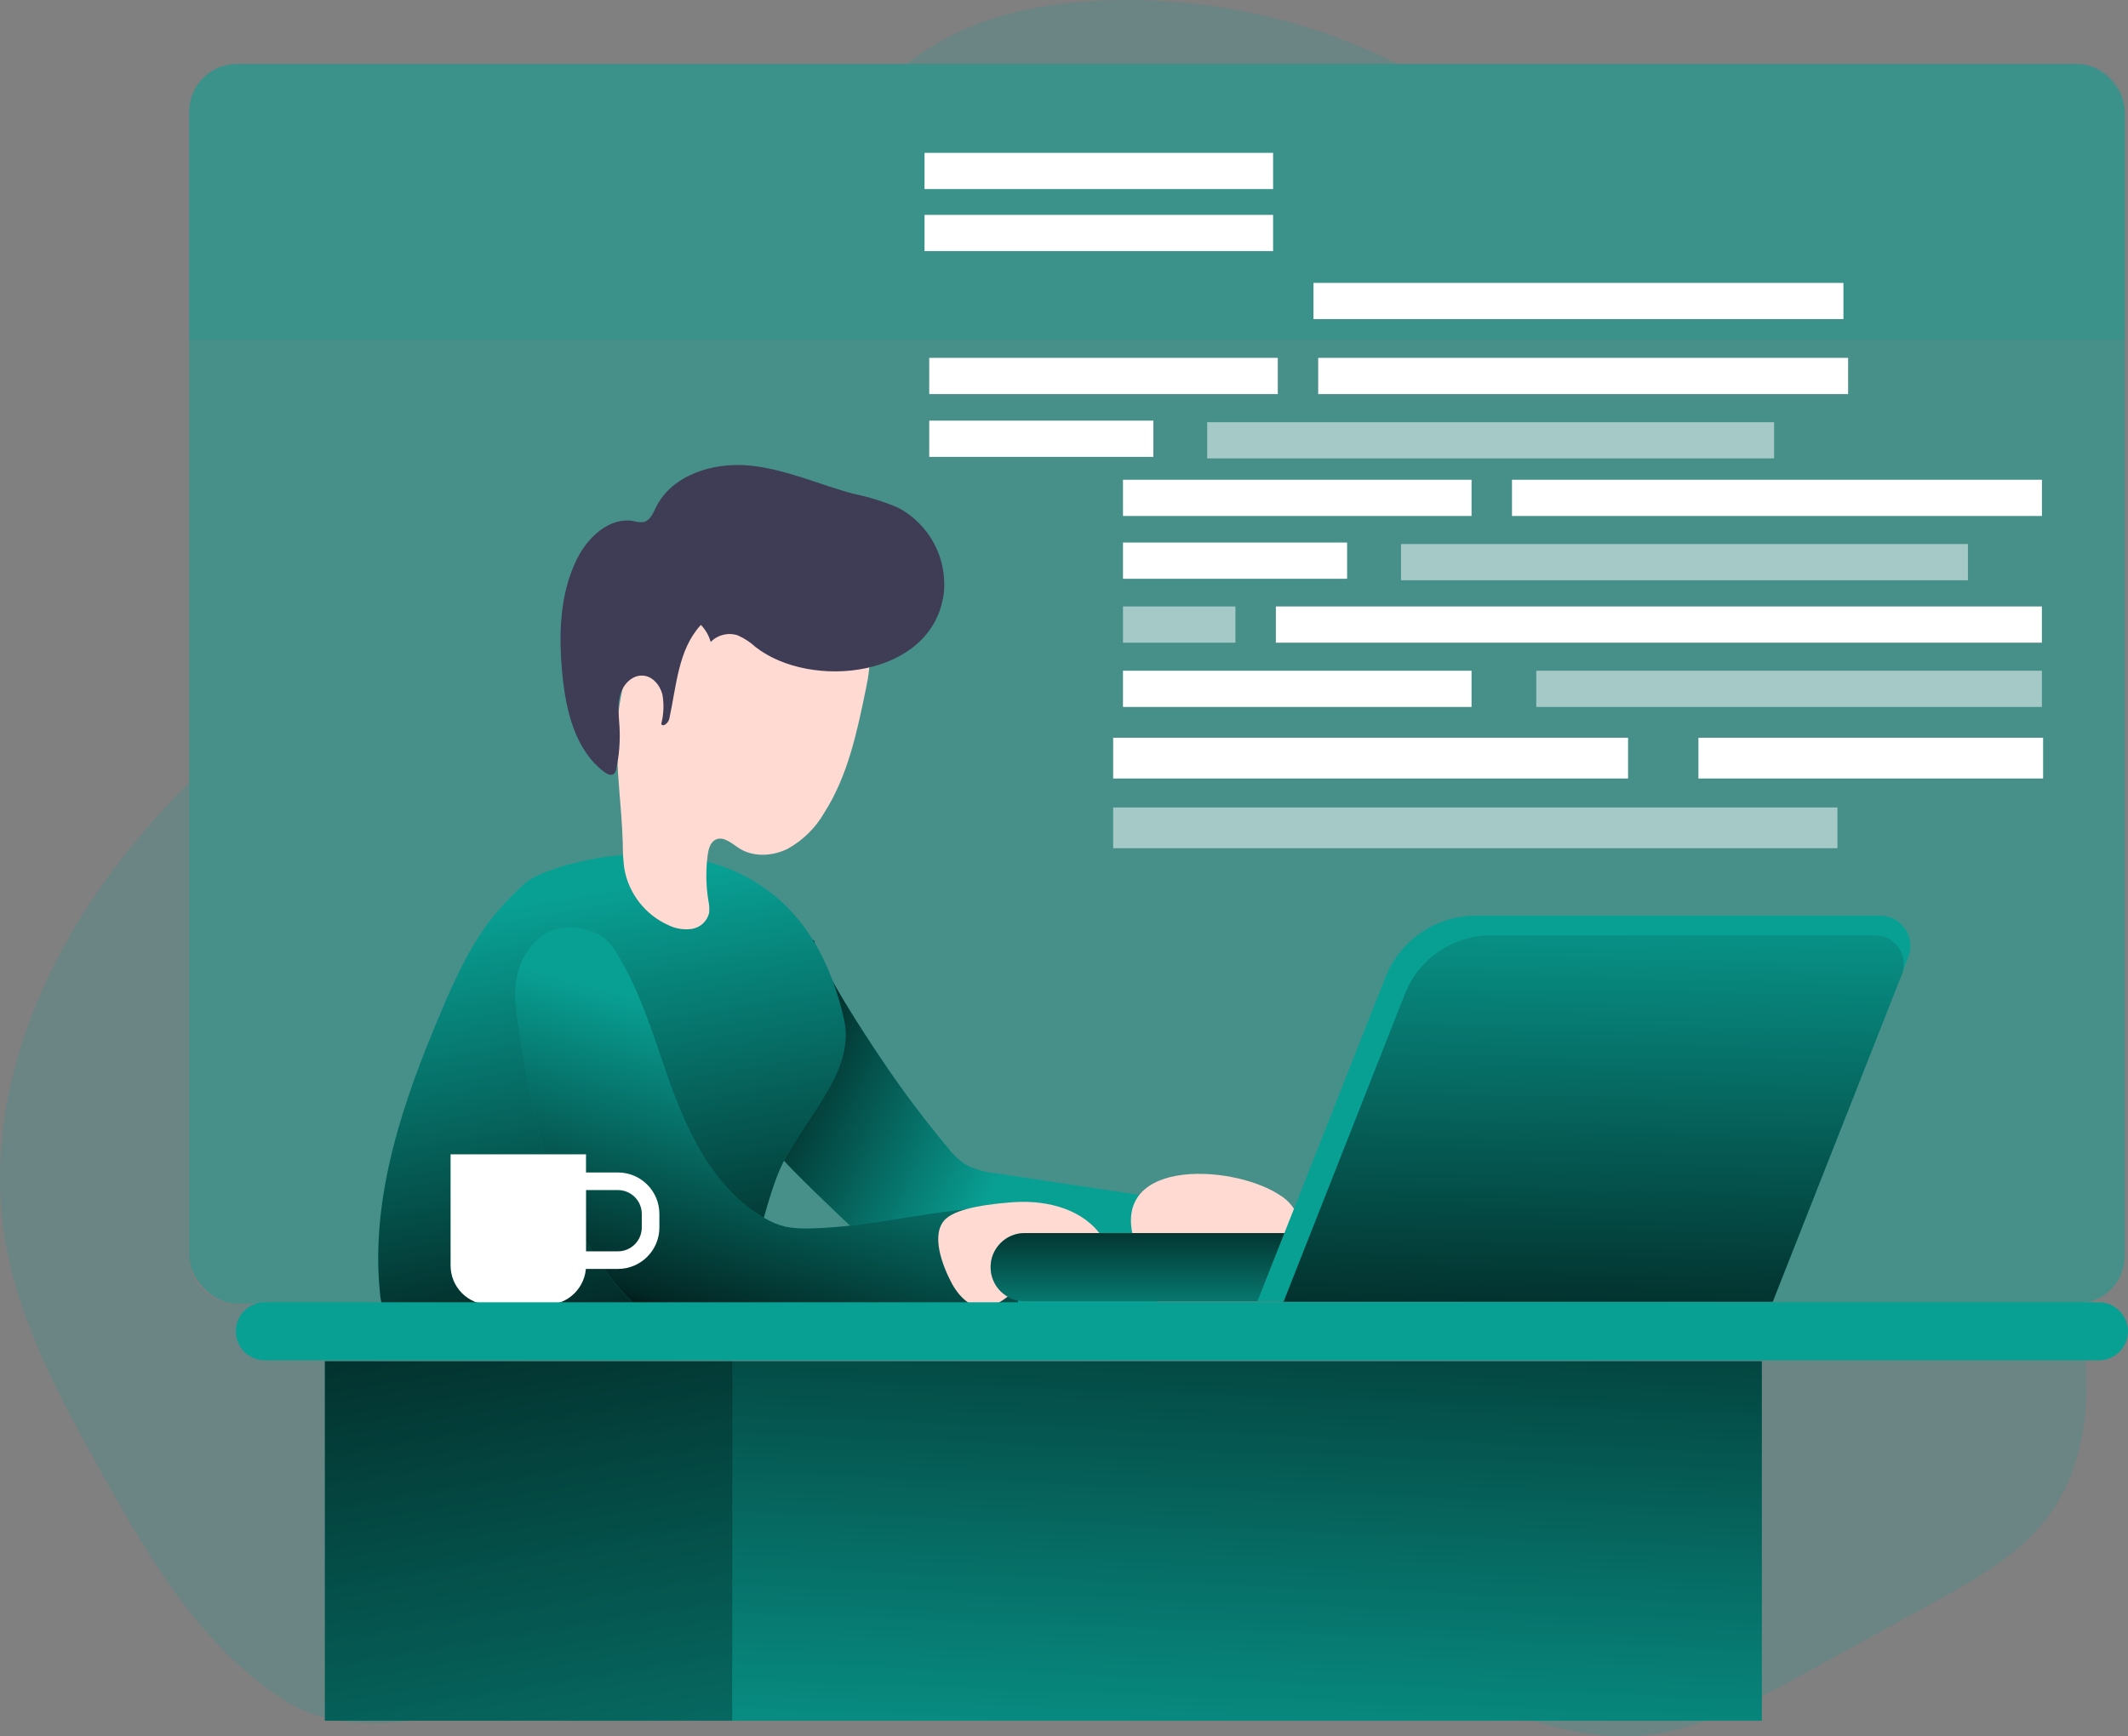 <svg xmlns="http://www.w3.org/2000/svg" xmlns:xlink="http://www.w3.org/1999/xlink" id="Ebene_2" viewBox="0 0 398.79 325.48"><rect x="0" y="0" width="398.79" height="325.48" fill="#808080" stroke="none"/><defs><style>.cls-1{fill:url(#Unbenannter_Verlauf_103-3);}.cls-2{fill:url(#Unbenannter_Verlauf_103-2);}.cls-3{fill:url(#Unbenannter_Verlauf_103-4);}.cls-4{fill:url(#Unbenannter_Verlauf_103-7);}.cls-5{fill:url(#Unbenannter_Verlauf_103-6);}.cls-6{fill:url(#Unbenannter_Verlauf_103-5);}.cls-7,.cls-8{fill:#fff;}.cls-9{fill:#ffdad2;}.cls-10,.cls-11,.cls-12{fill:#09a094;}.cls-13{fill:#3f3d56;}.cls-11{opacity:.18;}.cls-11,.cls-12,.cls-8{isolation:isolate;}.cls-12{opacity:.48;}.cls-8{opacity:.51;}.cls-14{fill:none;stroke:#fff;stroke-miterlimit:10;stroke-width:3.3px;}.cls-15{fill:url(#Unbenannter_Verlauf_103);}</style><linearGradient id="Unbenannter_Verlauf_103" x1="2029.84" y1="836.28" x2="2030.47" y2="836.01" gradientTransform="translate(-157825.37 58458.83) scale(77.82 -69.66)" gradientUnits="userSpaceOnUse"><stop offset="0" stop-color="#000"></stop><stop offset=".12" stop-color="#000" stop-opacity=".75"></stop><stop offset="1" stop-color="#000" stop-opacity="0"></stop></linearGradient><linearGradient id="Unbenannter_Verlauf_103-2" x1="2034.08" y1="835.42" x2="2033.91" y2="836.43" gradientTransform="translate(-178087.26 74484.05) scale(87.61 -88.85)" xlink:href="#Unbenannter_Verlauf_103"></linearGradient><linearGradient id="Unbenannter_Verlauf_103-3" x1="2035.95" y1="835.56" x2="2036.21" y2="836.31" gradientTransform="translate(-191957.83 62619.66) scale(94.35 -74.64)" xlink:href="#Unbenannter_Verlauf_103"></linearGradient><linearGradient id="Unbenannter_Verlauf_103-4" x1="2050.35" y1="837.38" x2="2050.13" y2="835.28" gradientTransform="translate(-395476.25 56635.77) scale(193.01 -67.39)" xlink:href="#Unbenannter_Verlauf_103"></linearGradient><linearGradient id="Unbenannter_Verlauf_103-5" x1="2029.41" y1="837.28" x2="2029.94" y2="834.41" gradientTransform="translate(-154792.68 56635.77) scale(76.32 -67.39)" xlink:href="#Unbenannter_Verlauf_103"></linearGradient><linearGradient id="Unbenannter_Verlauf_103-6" x1="2082.49" y1="830.57" x2="2082.49" y2="832.65" gradientTransform="translate(288783.85 -10381.19) rotate(-180) scale(138.55 -12.77)" xlink:href="#Unbenannter_Verlauf_103"></linearGradient><linearGradient id="Unbenannter_Verlauf_103-7" x1="2041.3" y1="835.35" x2="2041.34" y2="836.81" gradientTransform="translate(-236977.93 57652.71) scale(116.24 -68.7)" xlink:href="#Unbenannter_Verlauf_103"></linearGradient></defs><g id="Ebene_1-2"><g id="Web_Developer_Monochromatic"><rect id="Rechteck_143" class="cls-12" x="35.46" y="12.01" width="362.73" height="232.34" rx="8.95" ry="8.95"></rect><path id="Pfad_939" class="cls-11" d="m391.01,261.31c-.26,7.61-2.01,15.36-6.27,21.66-5.37,7.94-14.08,12.86-22.52,17.48l-23.93,13.17c-10.49,5.78-21.54,11.69-33.5,11.86-8.46.13-16.65-2.66-24.79-5-38.01-10.97-78.04-12.51-117.33-9.73-20.12,1.42-40.15,3.92-60.09,6.92-15.95,2.37-35.1,10.25-49.48.92-15.67-10.19-25.29-26.68-34.14-42.69-7.71-13.9-15.52-28.14-18.07-43.81-3.92-24.23,5.46-49.11,20.14-68.79,4.41-5.88,9.23-11.44,14.42-16.65v88.95c0,4.85,3.92,8.79,8.76,8.81h345.18c1.23,5.55,1.77,11.22,1.6,16.9Z"></path><path id="Pfad_940" class="cls-11" d="m262.04,12.02h-92.3c3.47-2.64,7.25-4.86,11.24-6.62,7.3-3.18,15.25-4.6,23.18-5.17,20-1.27,39.97,2.8,57.88,11.79Z"></path><path id="Pfad_941" class="cls-10" d="m177.59,215.1c.9,1.19,1.98,2.24,3.2,3.1,1.82.98,3.82,1.57,5.88,1.74l31.26,4.71c.31.02.61.12.87.29.35.38.52.9.46,1.41.15,5.85-.64,11.69-2.34,17.29-.09.46-.31.88-.64,1.21-.42.29-.92.44-1.43.43-10.52.89-21.08.61-31.63.32-1.77.02-3.54-.17-5.27-.58-2.94-.82-5.34-2.83-7.55-4.9-4.75-4.42-23.97-22.17-25.14-24.58-1.55-3.45-2.79-7.03-3.72-10.69-.98-3.52,6.18-3.97,6.03-7.63-.1-2.53.2-5.06.9-7.5.52-2.17,1.6-4.17,3.13-5.8,1.08-.98-.59-7.62.9-7.7,1.72,5.88,9.52,17.63,12.91,22.66,3.77,5.61,7.83,11.02,12.17,16.2h0Z"></path><path id="Pfad_942" class="cls-15" d="m177.59,215.1c.9,1.19,1.98,2.24,3.2,3.1,1.82.98,3.82,1.57,5.88,1.74l31.26,4.71c.31.02.61.12.87.29.35.38.52.9.46,1.41.15,5.85-.64,11.69-2.34,17.29-.09.46-.31.88-.64,1.21-.42.29-.92.44-1.43.43-10.52.89-21.08.61-31.63.32-1.77.02-3.54-.17-5.27-.58-2.94-.82-5.34-2.83-7.55-4.9-4.75-4.42-23.97-22.17-25.14-24.58-1.55-3.45-2.79-7.03-3.72-10.69-.98-3.52,6.18-3.97,6.03-7.63-.1-2.53.2-5.06.9-7.5.52-2.17,1.6-4.17,3.13-5.8,1.08-.98-.59-7.62.9-7.7,1.72,5.88,9.52,17.63,12.91,22.66,3.77,5.61,7.83,11.02,12.17,16.2h0Z"></path><path id="Pfad_943" class="cls-10" d="m98.49,165.49c-2.11,1.88-4.07,3.91-5.88,6.07-4.33,5.32-7.21,11.64-9.89,17.95-7.14,16.79-13.36,34.74-11.51,52.88.04,1.09.33,2.16.86,3.11.84,1.08,2.03,1.84,3.36,2.16,3.44,1.1,7.11,1.15,10.77,1.17,14.11.13,28.24.26,42.34-.43,2.18-.11,4.49-.27,6.31-1.51,1.32-1.01,2.38-2.33,3.07-3.85,3.79-7.13,4.9-15.38,7.83-22.88,3.92-9.79,14.69-18.7,12.42-29.02-9.71-43.82-55.25-29.72-59.7-25.68Z"></path><path id="Pfad_944" class="cls-2" d="m98.49,165.49c-2.11,1.88-4.07,3.91-5.88,6.07-4.33,5.32-7.21,11.64-9.89,17.95-7.14,16.79-13.36,34.74-11.51,52.88.04,1.09.33,2.16.86,3.11.84,1.08,2.03,1.84,3.36,2.16,3.44,1.1,7.11,1.15,10.77,1.17,14.11.13,28.24.26,42.34-.43,2.18-.11,4.49-.27,6.31-1.51,1.32-1.01,2.38-2.33,3.07-3.85,3.79-7.13,4.9-15.38,7.83-22.88,3.92-9.79,14.69-18.7,12.42-29.02-9.71-43.82-55.25-29.72-59.7-25.68Z"></path><path id="Pfad_945" class="cls-9" d="m162.26,129.19c-1.65,8.04-3.39,16.3-7.83,23.22-1.62,2.8-3.96,5.1-6.79,6.68-2.87,1.44-6.51,1.63-9.2-.13-1.34-.87-2.81-2.24-4.27-1.6-1.06.48-1.4,1.79-1.55,2.94-.37,2.81-.33,5.67.12,8.47.18.79.23,1.6.14,2.41-.39,1.52-1.63,2.67-3.18,2.94-1.52.22-3.06-.02-4.44-.7-4.34-1.94-7.44-5.91-8.26-10.6-.21-1.56-.3-3.13-.29-4.7-.19-6.97-1.29-13.92-1.07-20.88s1.96-14.21,6.69-19.35c2.73-2.8,5.98-5.05,9.56-6.62,5.34-2.55,11.29-4.34,17.13-3.41,4.7.74,8.84,3.5,11.33,7.56,3.06,4.7,3.07,8.2,1.92,13.77Z"></path><path id="Pfad_946" class="cls-13" d="m176.84,111.47c.81-6.69-2.6-13.19-8.57-16.32-2.67-1.14-5.44-2-8.29-2.58-6.56-1.76-12.86-4.68-19.59-5.31s-14.46,1.73-17.46,7.83c-.55,1.12-1.09,2.47-2.29,2.76-.66.07-1.32.01-1.96-.18-4.5-.79-8.54,3.05-10.57,7.13-3.27,6.61-3.44,14.32-2.72,21.65.66,6.79,2.39,14.12,7.83,18.25.54.41,1.33.78,1.85.34.24-.25.39-.57.42-.91.55-2.57.75-5.21.61-7.83-.11-1.96-.42-4.04.09-5.96s2.14-3.76,4.14-3.7c1.85,0,3.34,1.72,3.8,3.52.33,1.83.26,3.72-.21,5.52.29.73,1.32-.15,1.5-.91,1.35-6.15,1.65-13.03,5.93-17.63.87.9,1.5,2,1.84,3.2,1.3-1.35,3.26-1.83,5.04-1.25,1.24.54,2.38,1.28,3.37,2.2,10.4,8.12,33.04,5.72,35.23-9.84Z"></path><path id="Pfad_947" class="cls-10" d="m101.48,175.52c-3.29,2.39-4.9,6.59-4.99,10.65s4.19,29.78,8.24,37.09c3.13,5.68,9.67,20.51,19.59,24.6,2.94,1.21,46.37.7,66.52-1.48-.13-4.77-.36-9.54-.68-14.31.03-.63-.16-1.25-.54-1.75-.51-.53-1.23-3.99-1.96-3.99-11.75.05-23.6,3.64-35.35,3.92-1.71.11-3.42.01-5.1-.3-1.38-.34-2.7-.88-3.92-1.61-9.07-5.13-14.08-15.21-17.63-25.01-2.71-7.56-4.9-15.38-8.81-22.45-1.39-2.52-2.63-4.96-5.38-6.07-3.22-1.31-7-1.45-9.99.71Z"></path><path id="Pfad_948" class="cls-1" d="m101.48,175.52c-3.29,2.39-4.9,6.59-4.99,10.65s4.19,29.78,8.24,37.09c3.13,5.68,9.67,20.51,19.59,24.6,2.94,1.21,46.37.7,66.52-1.48-.13-4.77-.36-9.54-.68-14.31.03-.63-.16-1.25-.54-1.75-.51-.53-1.23-3.99-1.96-3.99-11.75.05-23.6,3.64-35.35,3.92-1.71.11-3.42.01-5.1-.3-1.38-.34-2.7-.88-3.92-1.61-9.07-5.13-14.08-15.21-17.63-25.01-2.71-7.56-4.9-15.38-8.81-22.45-1.39-2.52-2.63-4.96-5.38-6.07-3.22-1.31-7-1.45-9.99.71Z"></path><path id="Pfad_949" class="cls-9" d="m189.11,225.41c6.1-.58,12.88.78,16.75,5.53.41.43.67.98.76,1.57,0,.53-.17,1.04-.47,1.48-2.28,3.79-7.24,4.69-11.4,6.19-2.17.78-4.23,1.8-6.16,3.05-1.08.86-2.34,1.48-3.68,1.82-2.94.44-5.38-2.18-6.71-4.81-1.53-2.94-3.92-8.97-.98-11.75,2.4-2.21,8.87-2.81,11.89-3.08Z"></path><path id="Pfad_950" class="cls-9" d="m239.63,223.9c1.09.62,2.02,1.47,2.73,2.5.71,1.06.8,2.41.26,3.55-.46.69-1.09,1.26-1.83,1.65-5.41,3.22-12.05,3.8-17.54,6.85-1.12.82-2.42,1.38-3.78,1.64-1.63.04-3.18-.69-4.19-1.96-1-1.25-1.76-2.66-2.26-4.18-6.41-16.85,17.39-15.94,26.62-10.06Z"></path><path id="Pfad_951" class="cls-7" d="m84.45,216.38h25.37v20.84c0,4.06-3.29,7.35-7.35,7.35h-10.68c-4.06,0-7.35-3.29-7.35-7.35h0v-20.84Z"></path><path id="Pfad_952" class="cls-14" d="m108.11,221.43h7.69c3.38,0,6.12,2.74,6.12,6.12h0v2.54c0,3.38-2.74,6.12-6.12,6.12h-7.69v-14.78Z"></path><path id="Rechteck_144" class="cls-10" d="m49.63,244.11h343.72c3,0,5.44,2.44,5.44,5.44h0c0,3-2.44,5.44-5.44,5.44H49.63c-3,0-5.44-2.44-5.44-5.44h0c0-3,2.44-5.44,5.44-5.44Z"></path><rect id="Rechteck_145" class="cls-10" x="135.88" y="255.16" width="194.28" height="67.39"></rect><rect id="Rechteck_146" class="cls-10" x="60.88" y="255.16" width="76.32" height="67.39"></rect><rect id="Rechteck_147" class="cls-3" x="137.16" y="255.16" width="193.01" height="67.39"></rect><rect id="Rechteck_148" class="cls-6" x="60.88" y="255.16" width="76.32" height="67.39"></rect><path id="Pfad_953" class="cls-11" d="m398.18,20.78v42.89H35.46V20.78c0-4.85,3.92-8.79,8.76-8.81h345.19c4.85.03,8.77,3.97,8.77,8.81h0Z"></path><path id="Rechteck_149" class="cls-10" d="m317.8,243.92h-125.78c-3.53,0-6.38-2.86-6.38-6.39h0c0-3.53,2.86-6.39,6.38-6.39h125.78c3.53,0,6.39,2.86,6.39,6.39h0c0,3.53-2.86,6.39-6.39,6.39Z"></path><path id="Rechteck_150" class="cls-5" d="m317.8,243.92h-125.78c-3.53,0-6.38-2.86-6.38-6.39h0c0-3.53,2.86-6.39,6.38-6.39h125.78c3.53,0,6.39,2.86,6.39,6.39h0c0,3.53-2.86,6.39-6.39,6.39Z"></path><path id="Pfad_954" class="cls-10" d="m235.64,243.94h96.53l25.46-64.56c1.15-2.92-.29-6.22-3.21-7.36-.66-.26-1.36-.39-2.07-.39h-75.75c-7.5.01-14.23,4.6-16.98,11.57l-23.98,60.74Z"></path><path id="Pfad_955" class="cls-10" d="m240.54,244.01h91.68l24.18-61.33c1.09-2.77-.26-5.9-3.03-6.99-.63-.25-1.3-.38-1.98-.38h-71.94c-7.13,0-13.54,4.35-16.16,10.99l-22.75,57.71Z"></path><path id="Pfad_956" class="cls-4" d="m240.54,244.01h91.68l24.18-61.33c1.09-2.77-.26-5.9-3.03-6.99-.63-.25-1.3-.38-1.98-.38h-71.94c-7.13,0-13.54,4.35-16.16,10.99l-22.75,57.71Z"></path><rect id="Rechteck_151" class="cls-8" x="208.61" y="151.36" width="135.73" height="7.64"></rect><rect id="Rechteck_152" class="cls-7" x="208.61" y="138.29" width="96.49" height="7.64"></rect><rect id="Rechteck_153" class="cls-7" x="318.29" y="138.29" width="64.59" height="7.64"></rect><rect id="Rechteck_154" class="cls-7" x="283.35" y="89.93" width="99.31" height="6.79"></rect><rect id="Rechteck_155" class="cls-8" x="262.55" y="101.98" width="106.24" height="6.79"></rect><rect id="Rechteck_156" class="cls-7" x="210.45" y="89.93" width="65.32" height="6.79"></rect><rect id="Rechteck_157" class="cls-7" x="239.1" y="113.68" width="143.55" height="6.79"></rect><rect id="Rechteck_158" class="cls-8" x="210.45" y="113.68" width="21.07" height="6.79"></rect><rect id="Rechteck_159" class="cls-8" x="287.9" y="125.73" width="94.76" height="6.79"></rect><rect id="Rechteck_160" class="cls-7" x="210.45" y="125.73" width="65.32" height="6.79"></rect><rect id="Rechteck_161" class="cls-7" x="210.45" y="101.7" width="42" height="6.79"></rect><rect id="Rechteck_162" class="cls-7" x="247.03" y="67.08" width="99.31" height="6.79"></rect><rect id="Rechteck_163" class="cls-8" x="226.23" y="79.14" width="106.24" height="6.79"></rect><rect id="Rechteck_164" class="cls-7" x="174.14" y="67.08" width="65.32" height="6.79"></rect><rect id="Rechteck_165" class="cls-7" x="246.15" y="53.03" width="99.31" height="6.79"></rect><rect id="Rechteck_166" class="cls-7" x="173.26" y="40.28" width="65.32" height="6.79"></rect><rect id="Rechteck_167" class="cls-7" x="173.26" y="28.65" width="65.32" height="6.79"></rect><rect id="Rechteck_168" class="cls-7" x="174.14" y="78.85" width="42" height="6.79"></rect></g></g></svg>